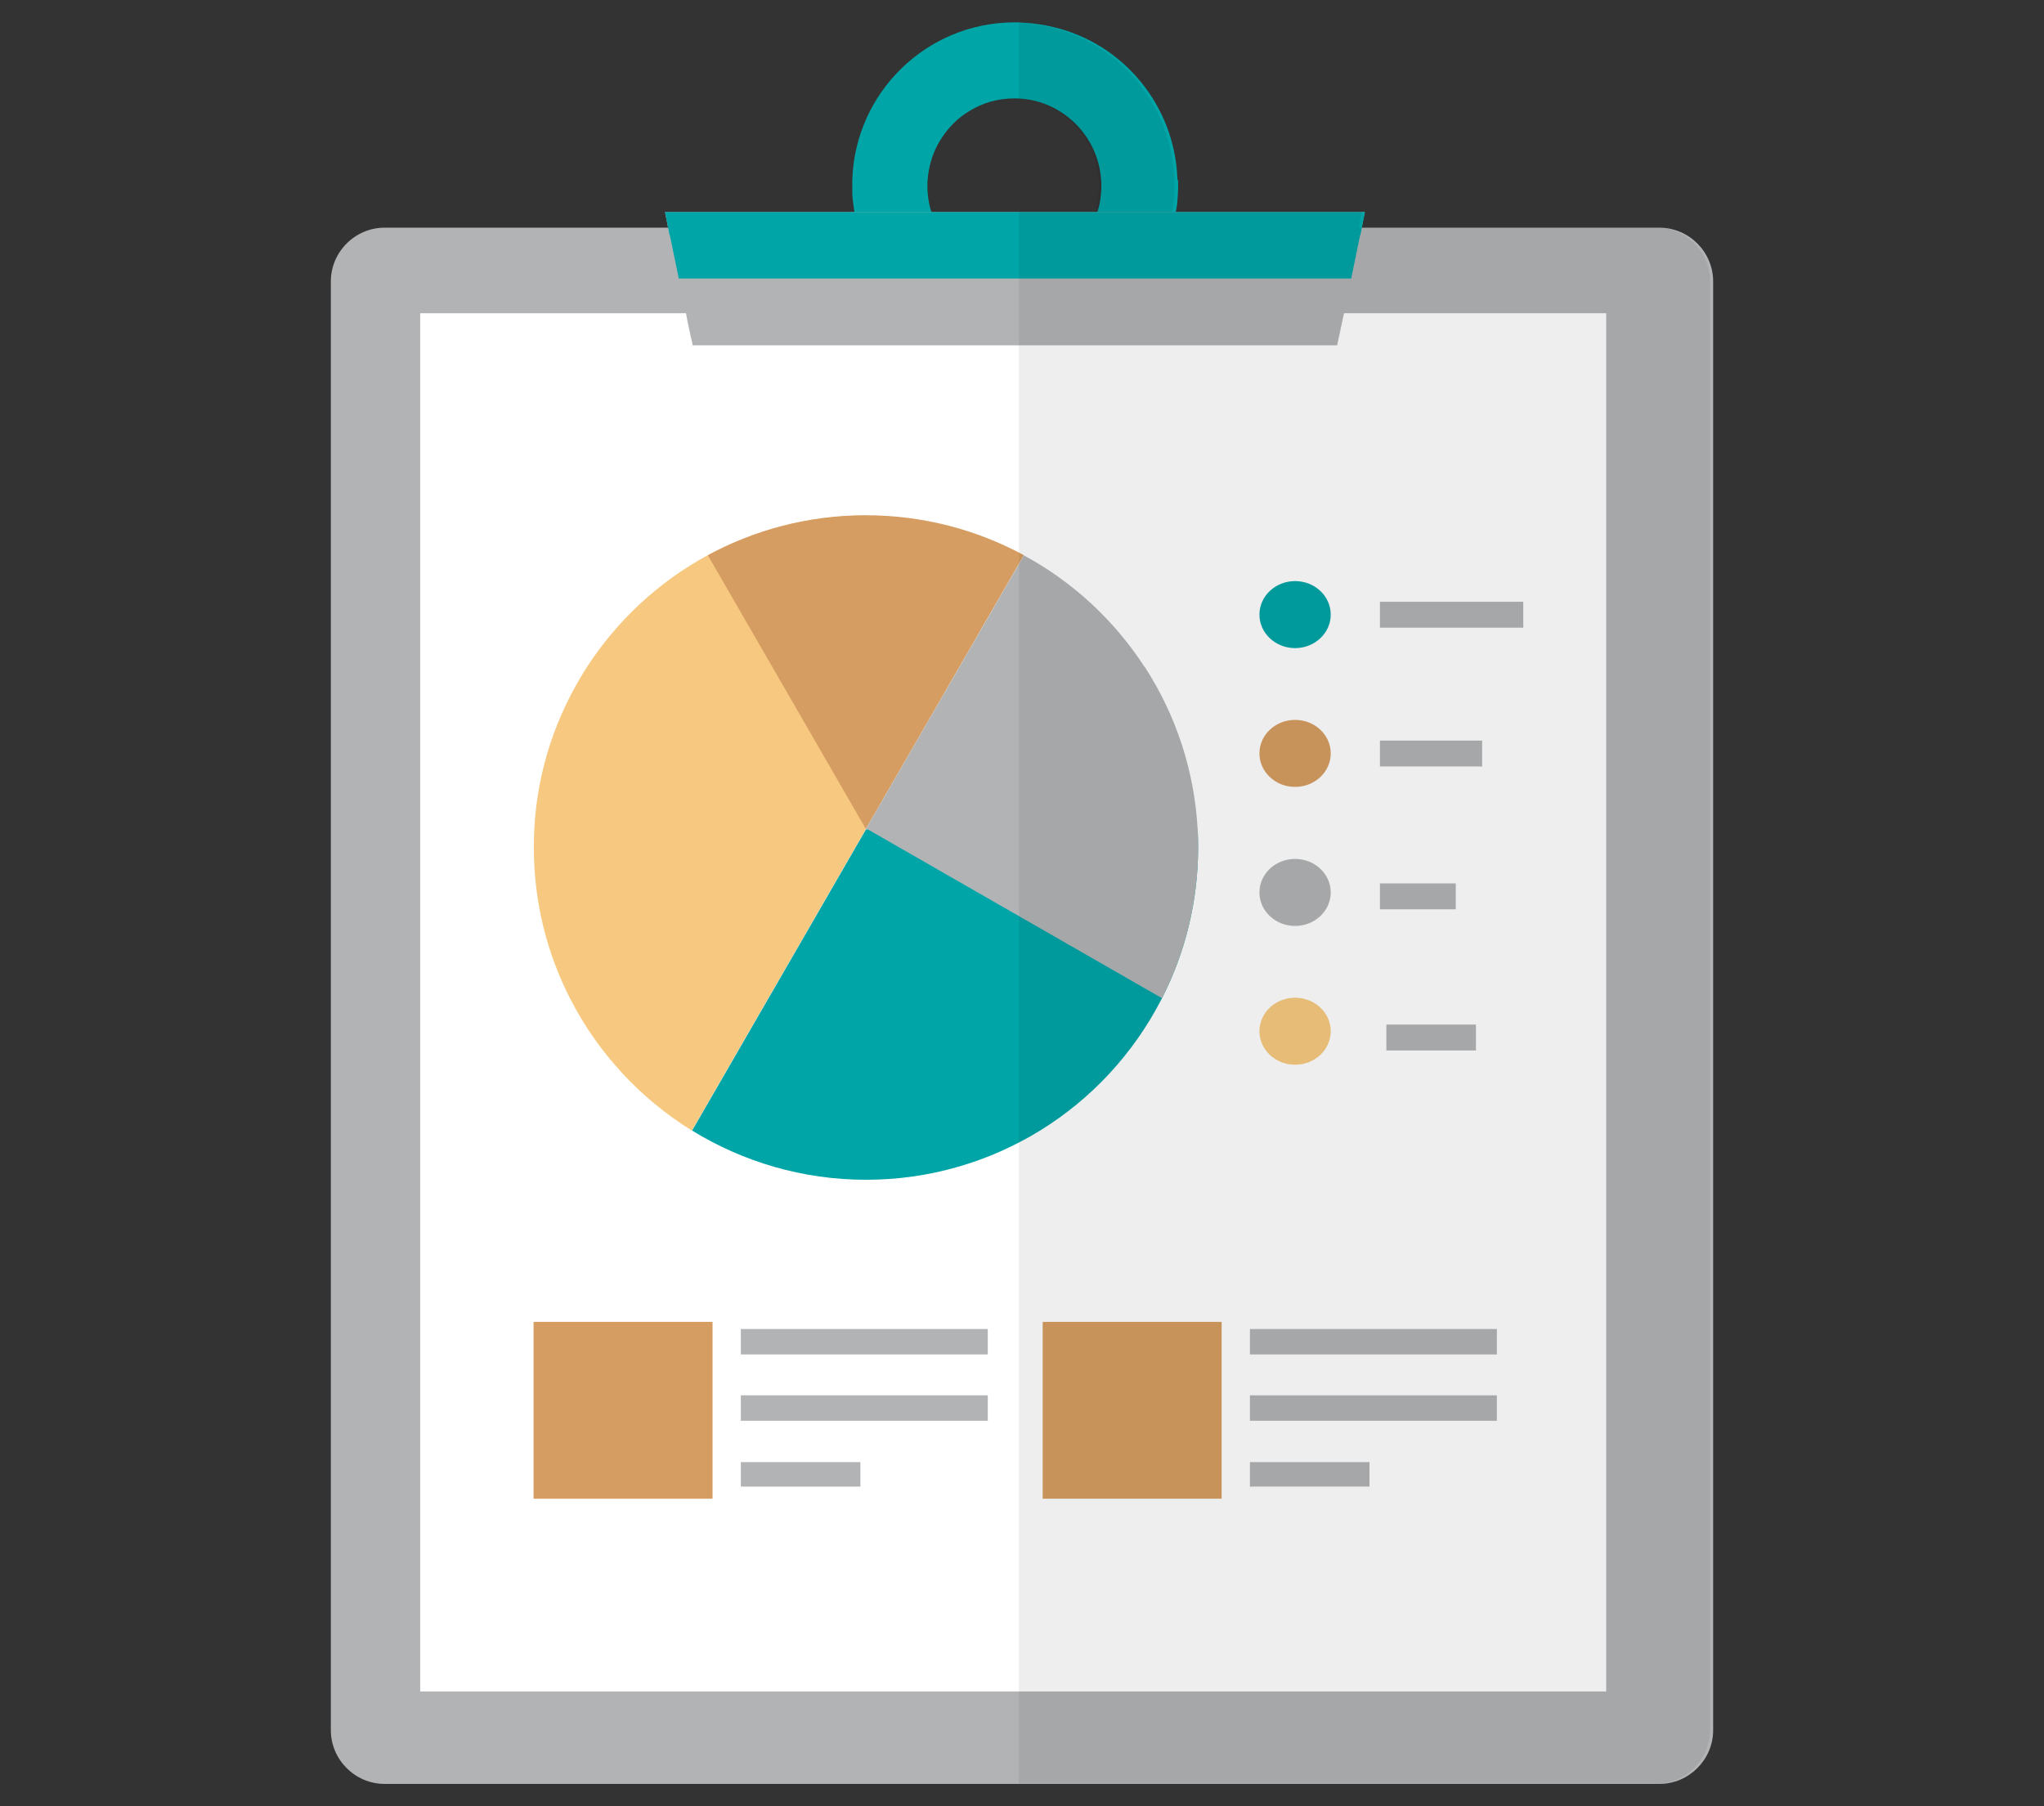 <?xml version="1.0" encoding="UTF-8"?>
<svg id="_レイヤー_2" xmlns="http://www.w3.org/2000/svg" width="86" height="76" version="1.1" viewBox="0 0 86 76">
  <rect x="0" y="0" width="86" height="76" fill="#333333" stroke="none"/>
  <!-- Generator: Adobe Illustrator 29.7.1, SVG Export Plug-In . SVG Version: 2.1.1 Build 8)  -->
  <defs>
    <style>
      .st0 {
        fill: none;
      }

      .st1 {
        fill: #050303;
        opacity: .07;
      }

      .st1, .st2, .st3 {
        isolation: isolate;
      }

      .st4, .st3 {
        fill: #b1b3b5;
      }

      .st5 {
        fill: #00a5a8;
      }

      .st6 {
        fill: #fff;
      }

      .st7 {
        fill: #d69d62;
      }

      .st8 {
        fill: #f7c980;
      }
    </style>
  </defs>
  <g id="text">
    <g>
      <g>
        <g>
          <path class="st3" d="M72.08,11.84v60.96c0,1.24-1.02,2.26-2.26,2.26H16.18c-1.24,0-2.26-1.02-2.26-2.26V11.84c0-1.24,1.02-2.26,2.26-2.26h53.64c1.24,0,2.26,1.02,2.26,2.26Z"/>
          <rect class="st6" x="17.68" y="13.18" width="49.9" height="57.99"/>
          <g class="st2">
            <g class="st2">
              <path class="st5" d="M49.54,7.56c-.1-3.12-2.28-5.73-5.22-6.42-.44-.11-.89-.17-1.35-.19-.09-.01-.17-.01-.26-.01h-.05c-3.69.02-6.68,2.96-6.8,6.62v.5c0,.2.02.39.05.57.01.1.02.19.04.28.02.17.06.34.1.5.01.06.02.11.04.16.1.39.24.76.41,1.12s.37.7.59,1.02c.27.39.59.74.94,1.07.14.14.3.27.46.39.32.25.64.47,1,.66h6.45c.36-.19.68-.41,1-.66.16-.11.32-.24.46-.39.35-.33.66-.68.93-1.07.23-.32.43-.66.6-1.02.16-.36.31-.73.4-1.12.06-.21.11-.44.14-.66.02-.09.04-.18.05-.28.03-.27.05-.56.05-.84,0-.07,0-.15-.01-.22l-.02-.01ZM45.88,9.58c-.24.44-.57.82-.97,1.12-.61.47-1.38.75-2.22.75s-1.61-.28-2.22-.75c-.4-.3-.73-.68-.97-1.12-.13-.2-.22-.43-.31-.66-.03-.09-.06-.18-.08-.28-.06-.26-.09-.56-.09-.84,0-.07,0-.16.01-.22.04-.6.22-1.16.51-1.65.01-.01.01-.02.02-.03.31-.5.72-.93,1.23-1.23.55-.34,1.19-.53,1.89-.53,1.94,0,3.53,1.53,3.65,3.44.01.06.01.15.01.22,0,.28-.03.58-.09.84-.02.1-.05.19-.08.28-.08.23-.18.46-.3.66h.01Z"/>
            </g>
            <g class="st2">
              <polygon class="st4" points="57.42 8.92 57.29 9.58 57.23 9.87 56.84 11.72 56.55 13.17 56.26 14.53 29.14 14.53 29.12 14.4 29.06 14.15 28.94 13.59 28.86 13.17 28.56 11.72 28.17 9.87 28.11 9.58 27.98 8.92 57.42 8.92"/>
              <path class="st5" d="M27.98,8.92l.13.66.06.3h.01l.38,1.84h28.29l.38-1.84h.01l.06-.3.13-.66h-29.45Z"/>
            </g>
          </g>
        </g>
        <g>
          <path class="st8" d="M29.78,23.36c-2.07,1.12-3.83,2.76-5.1,4.73-1.27,1.98-2.07,4.29-2.2,6.79-.01.26-.02.52-.02.78,0,2.31.56,4.48,1.55,6.4,1.17,2.27,2.94,4.17,5.1,5.51l7.32-12.68v-13.2c-2.41,0-4.67.61-6.65,1.68v-.01Z"/>
          <path class="st7" d="M36.43,21.68c-2.41,0-4.67.61-6.65,1.68l6.65,11.52,6.65-11.52c-1.98-1.07-4.24-1.68-6.65-1.68Z"/>
          <path class="st5" d="M50.41,35.66c0,2.28-.55,4.44-1.52,6.34,0,.02-.02.04-.03.06-1.17,2.27-2.94,4.18-5.1,5.51-2.13,1.31-4.64,2.07-7.32,2.07s-5.19-.76-7.32-2.07l7.32-12.68h13.95c.01.26.02.52.02.78v-.01Z"/>
          <path class="st3" d="M50.39,34.88c-.14-2.49-.93-4.81-2.2-6.78-.01-.02-.02-.04-.04-.05-1.27-1.95-3.01-3.57-5.07-4.68l-6.62,11.46-.03.02h.02l-.02.04h.07l12.39,7.11c.97-1.9,1.52-4.06,1.52-6.34,0-.26,0-.52-.02-.78Z"/>
        </g>
      </g>
      <g>
        <g>
          <rect class="st7" x="22.45" y="55.62" width="7.53" height="7.44"/>
          <g>
            <rect class="st4" x="31.17" y="61.52" width="5.03" height="1.03"/>
            <rect class="st4" x="31.17" y="55.92" width="10.39" height="1.07"/>
            <rect class="st4" x="31.17" y="58.71" width="10.39" height="1.07"/>
          </g>
        </g>
        <g>
          <rect class="st7" x="43.87" y="55.62" width="7.53" height="7.44"/>
          <g>
            <rect class="st4" x="52.59" y="61.52" width="5.03" height="1.03"/>
            <rect class="st4" x="52.59" y="55.92" width="10.39" height="1.07"/>
            <rect class="st4" x="52.59" y="58.71" width="10.39" height="1.07"/>
          </g>
        </g>
      </g>
      <g>
        <ellipse class="st5" cx="54.49" cy="25.86" rx="1.5" ry="1.41"/>
        <ellipse class="st7" cx="54.49" cy="31.7" rx="1.5" ry="1.41"/>
        <ellipse class="st3" cx="54.49" cy="37.55" rx="1.5" ry="1.41"/>
        <ellipse class="st8" cx="54.49" cy="43.39" rx="1.5" ry="1.41"/>
      </g>
      <rect class="st3" x="58.06" y="25.32" width="6.03" height="1.09"/>
      <rect class="st3" x="58.33" y="43.11" width="3.77" height="1.09"/>
      <rect class="st3" x="58.06" y="31.16" width="4.3" height="1.09"/>
      <rect class="st3" x="58.06" y="37.17" width="3.19" height="1.09"/>
      <path class="st1" d="M69.7,9.57h-12.53l.13-.66h-7.98c.02-.09.04-.18.05-.28.03-.27.05-.56.05-.84,0-.07,0-.15-.01-.22-.1-3.12-2.28-5.73-5.22-6.42-.43-.11-.86-.17-1.32-.19v3.2c1.8.15,3.24,1.6,3.35,3.41.01.06.01.15.01.22,0,.28-.03.58-.09.84-.02.1-.05.19-.08.28h-3.19v66.14h26.82c1.24,0,2.26-1.02,2.26-2.26V11.83c0-1.24-1.02-2.26-2.26-2.26h.01Z"/>
    </g>
    <rect class="st0" y="0" width="86" height="76"/>
  </g>
</svg>